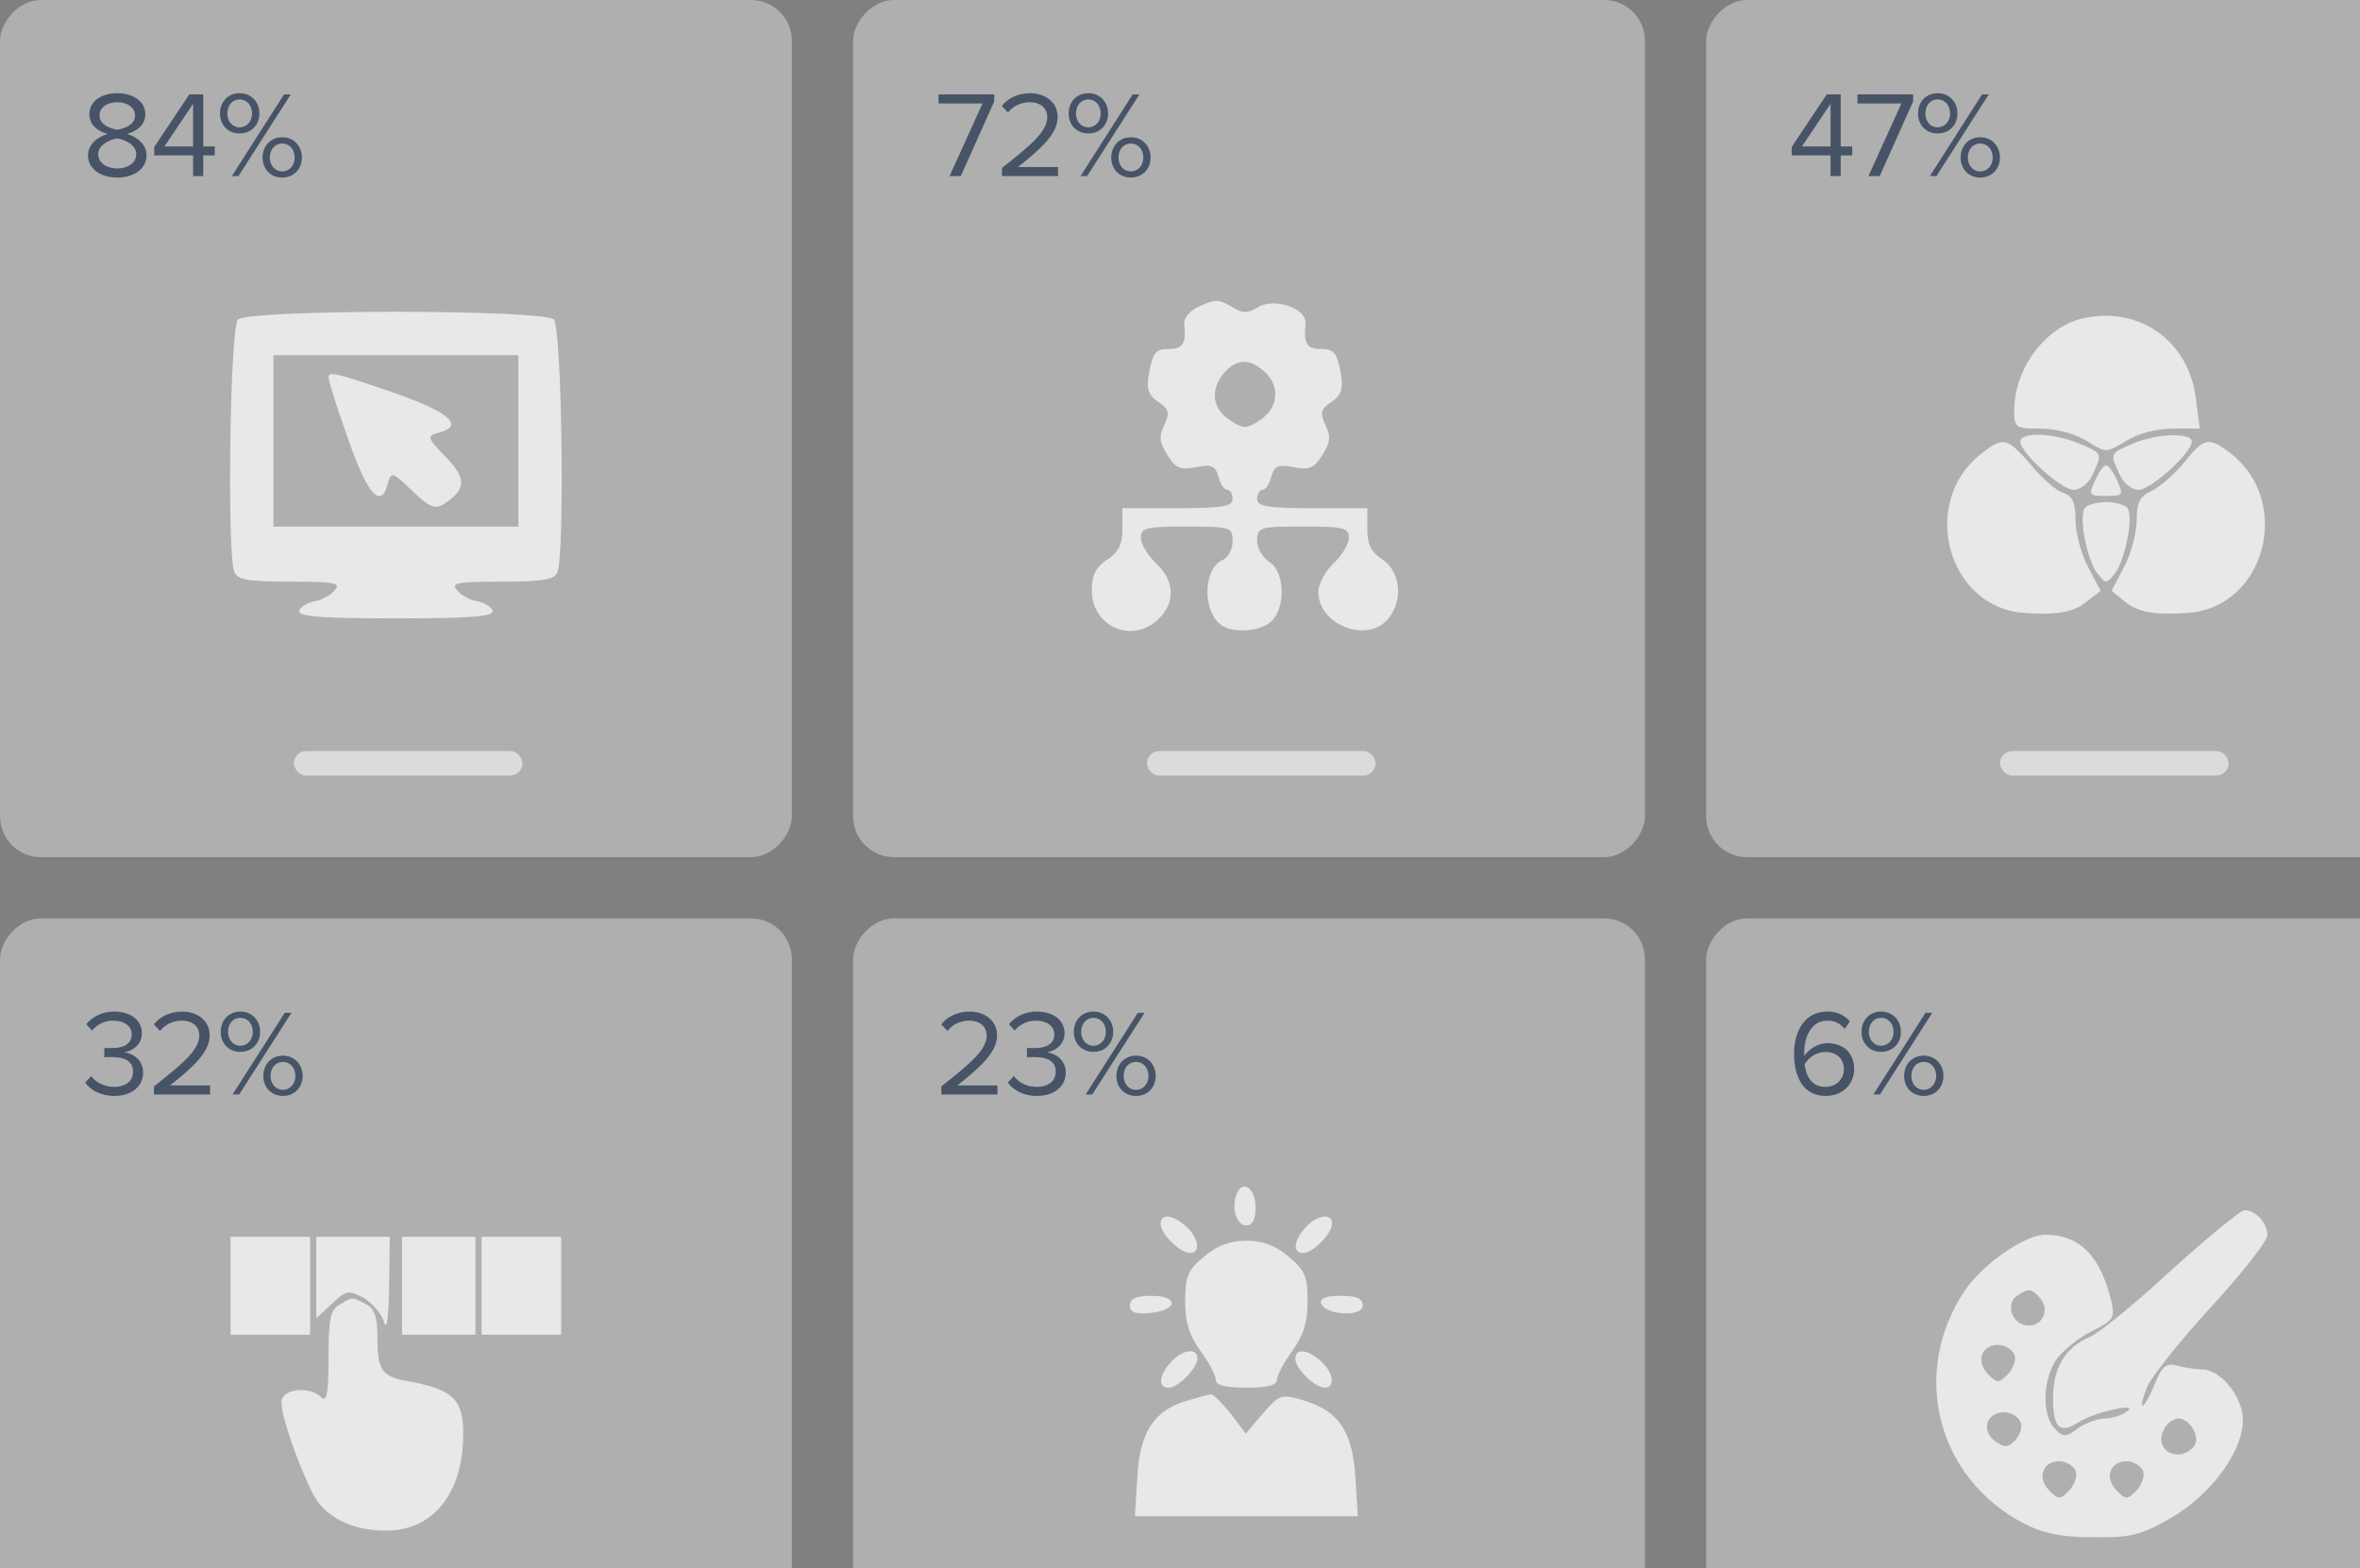 <?xml version="1.0" encoding="UTF-8"?> <svg xmlns="http://www.w3.org/2000/svg" width="161" height="107" viewBox="0 0 161 107" fill="none"><rect x="0" y="0" width="161" height="107" fill="#808080" stroke="none"/><rect opacity="0.4" width="54.02" height="58.475" rx="2.785" transform="matrix(-1 0 0 1 54.02 0)" fill="#F5F5F5"></rect><path d="M16.233 21.803C15.69 22.346 15.481 37.717 15.982 39.011C16.191 39.554 16.943 39.68 19.783 39.68C22.832 39.68 23.291 39.763 22.832 40.264C22.581 40.599 21.955 40.933 21.495 41.016C20.994 41.1 20.535 41.392 20.409 41.643C20.284 42.06 21.788 42.186 27.009 42.186C32.23 42.186 33.733 42.06 33.608 41.643C33.483 41.392 33.023 41.1 32.522 41.016C32.063 40.933 31.436 40.599 31.186 40.264C30.726 39.763 31.186 39.68 34.235 39.68C37.075 39.68 37.827 39.554 38.036 39.011C38.537 37.717 38.328 22.346 37.785 21.803C37.075 21.093 16.943 21.093 16.233 21.803ZM35.362 30.073V35.921H27.009H18.655V30.073V24.226H27.009H35.362V30.073Z" fill="#E8E8E8"></path><path d="M22.414 25.771C22.414 25.98 22.999 27.859 23.751 29.948C25.087 33.79 26.006 34.793 26.466 32.955C26.674 32.161 26.8 32.203 28.136 33.498C29.264 34.584 29.682 34.751 30.225 34.417C31.812 33.414 31.854 32.663 30.434 31.201C29.139 29.864 29.097 29.739 29.891 29.53C31.728 29.071 30.726 28.152 26.925 26.815C22.79 25.395 22.414 25.311 22.414 25.771Z" fill="#E8E8E8"></path><path d="M8.001 12.112C6.899 12.112 6.005 11.553 6.005 10.6C6.005 9.857 6.64 9.347 7.333 9.138C6.69 8.955 6.097 8.537 6.097 7.802C6.097 6.799 7.074 6.357 8.001 6.357C8.92 6.357 9.914 6.799 9.914 7.802C9.914 8.537 9.313 8.955 8.67 9.138C9.363 9.347 9.998 9.857 9.998 10.6C9.998 11.544 9.096 12.112 8.001 12.112ZM8.001 8.854C8.344 8.796 9.213 8.57 9.213 7.894C9.213 7.317 8.67 6.975 8.001 6.975C7.325 6.975 6.79 7.317 6.79 7.894C6.79 8.57 7.667 8.796 8.001 8.854ZM8.001 11.494C8.686 11.494 9.296 11.127 9.296 10.525C9.296 9.798 8.344 9.489 8.001 9.447C7.659 9.489 6.698 9.798 6.698 10.525C6.698 11.127 7.308 11.494 8.001 11.494ZM13.866 12.012H13.173V10.6H10.524V10.024L12.914 6.44H13.866V9.99H14.651V10.6H13.866V12.012ZM13.173 9.99V7.083L11.218 9.99H13.173ZM16.344 9.105C15.55 9.105 15.007 8.52 15.007 7.743C15.007 6.958 15.55 6.357 16.344 6.357C17.146 6.357 17.697 6.958 17.697 7.743C17.697 8.52 17.146 9.105 16.344 9.105ZM16.269 12.012H15.818L19.376 6.44H19.836L16.269 12.012ZM19.251 12.112C18.457 12.112 17.914 11.527 17.914 10.751C17.914 9.965 18.457 9.364 19.251 9.364C20.044 9.364 20.596 9.965 20.596 10.751C20.596 11.527 20.044 12.112 19.251 12.112ZM16.344 8.687C16.845 8.687 17.196 8.27 17.196 7.743C17.196 7.192 16.845 6.783 16.344 6.783C15.851 6.783 15.508 7.192 15.508 7.743C15.508 8.27 15.851 8.687 16.344 8.687ZM19.251 11.694C19.752 11.694 20.103 11.277 20.103 10.751C20.103 10.199 19.752 9.79 19.251 9.79C18.75 9.79 18.407 10.199 18.407 10.751C18.407 11.277 18.75 11.694 19.251 11.694Z" fill="#475467"></path><rect x="20.05" y="51.236" width="15.594" height="1.671" rx="0.835" fill="#DBDBDB"></rect><rect opacity="0.4" width="54.02" height="58.475" rx="2.785" transform="matrix(-1 0 0 1 112.219 0)" fill="#F5F5F5"></rect><path d="M81.668 20.968C81.166 21.218 80.749 21.719 80.79 22.095C80.916 23.474 80.707 23.808 79.704 23.808C78.869 23.808 78.66 24.058 78.41 25.311C78.201 26.523 78.284 26.899 78.994 27.4C79.746 27.901 79.83 28.152 79.412 29.029C79.036 29.823 79.12 30.24 79.663 31.076C80.206 31.953 80.54 32.078 81.626 31.869C82.67 31.66 82.921 31.786 83.129 32.537C83.255 32.997 83.505 33.414 83.714 33.414C83.923 33.414 84.09 33.707 84.09 34.041C84.09 34.542 83.38 34.668 80.331 34.668H76.572V36.088C76.572 37.132 76.321 37.675 75.528 38.176C74.776 38.677 74.483 39.22 74.483 40.264C74.483 42.771 77.282 43.982 79.078 42.186C80.206 41.058 80.122 39.596 78.869 38.427C78.284 37.884 77.825 37.09 77.825 36.672C77.825 36.004 78.201 35.921 80.957 35.921C83.965 35.921 84.09 35.962 84.09 36.923C84.09 37.466 83.798 38.009 83.464 38.176C82.043 38.719 82.002 41.81 83.38 42.687C84.215 43.23 86.095 43.063 86.763 42.353C87.724 41.392 87.64 38.97 86.596 38.343C86.137 38.051 85.761 37.383 85.761 36.881C85.761 35.962 85.928 35.921 88.893 35.921C91.65 35.921 92.026 36.004 92.026 36.672C92.026 37.09 91.567 37.884 90.982 38.427C90.397 38.97 89.938 39.847 89.938 40.39C89.938 42.603 93.195 43.898 94.657 42.269C95.743 41.058 95.576 39.011 94.323 38.176C93.53 37.675 93.279 37.132 93.279 36.088V34.668H89.52C86.471 34.668 85.761 34.542 85.761 34.041C85.761 33.707 85.928 33.414 86.137 33.414C86.346 33.414 86.596 32.997 86.722 32.537C86.93 31.786 87.181 31.66 88.225 31.869C89.311 32.078 89.645 31.953 90.188 31.076C90.731 30.24 90.815 29.823 90.439 29.029C90.021 28.152 90.105 27.901 90.856 27.4C91.567 26.899 91.65 26.523 91.441 25.311C91.191 24.058 90.982 23.808 90.147 23.808C89.144 23.808 88.935 23.474 89.061 22.095C89.186 21.051 86.93 20.258 85.803 20.968C85.093 21.385 84.758 21.385 84.09 20.968C83.129 20.383 82.921 20.383 81.668 20.968ZM86.262 25.353C87.348 26.314 87.223 27.818 85.97 28.653C85.009 29.279 84.842 29.279 83.881 28.653C82.67 27.859 82.545 26.523 83.547 25.395C84.382 24.476 85.26 24.434 86.262 25.353Z" fill="#E8E8E8"></path><path d="M65.548 12.012H64.779L67.026 7.058H64.028V6.44H67.828V6.916L65.548 12.012ZM72.178 12.012H68.352V11.461C70.357 9.882 71.443 8.955 71.443 7.994C71.443 7.284 70.858 6.975 70.281 6.975C69.613 6.975 69.095 7.259 68.769 7.676L68.343 7.234C68.769 6.674 69.496 6.357 70.281 6.357C71.209 6.357 72.153 6.883 72.153 7.994C72.153 9.13 71 10.166 69.446 11.394H72.178V12.012ZM74.24 9.105C73.447 9.105 72.904 8.52 72.904 7.743C72.904 6.958 73.447 6.357 74.24 6.357C75.042 6.357 75.594 6.958 75.594 7.743C75.594 8.52 75.042 9.105 74.24 9.105ZM74.165 12.012H73.714L77.272 6.44H77.732L74.165 12.012ZM77.147 12.112C76.354 12.112 75.811 11.527 75.811 10.751C75.811 9.965 76.354 9.364 77.147 9.364C77.941 9.364 78.492 9.965 78.492 10.751C78.492 11.527 77.941 12.112 77.147 12.112ZM74.24 8.687C74.741 8.687 75.092 8.27 75.092 7.743C75.092 7.192 74.741 6.783 74.24 6.783C73.747 6.783 73.405 7.192 73.405 7.743C73.405 8.27 73.747 8.687 74.24 8.687ZM77.147 11.694C77.648 11.694 77.999 11.277 77.999 10.751C77.999 10.199 77.648 9.79 77.147 9.79C76.646 9.79 76.303 10.199 76.303 10.751C76.303 11.277 76.646 11.694 77.147 11.694Z" fill="#475467"></path><rect x="78.246" y="51.236" width="15.594" height="1.671" rx="0.835" fill="#DBDBDB"></rect><rect opacity="0.4" width="54.02" height="58.475" rx="2.785" transform="matrix(-1 0 0 1 170.415 0)" fill="#F5F5F5"></rect><path d="M142.091 21.719C139.543 22.304 137.413 25.144 137.413 27.985C137.413 29.196 137.497 29.238 139.209 29.238C140.212 29.238 141.548 29.572 142.342 30.073C143.678 30.908 143.678 30.908 145.057 30.073C145.85 29.572 147.145 29.238 148.231 29.238H150.069L149.818 27.316C149.401 23.307 145.976 20.842 142.091 21.719Z" fill="#E8E8E8"></path><path d="M137.831 30.115C137.831 30.909 140.63 33.415 141.465 33.415C141.924 33.415 142.509 32.955 142.76 32.37C143.428 30.909 143.47 30.95 141.799 30.24C140.087 29.53 137.831 29.447 137.831 30.115Z" fill="#E8E8E8"></path><path d="M145.474 30.282C143.929 30.95 143.929 30.909 144.597 32.37C144.848 32.955 145.432 33.415 145.892 33.415C146.727 33.415 149.526 30.909 149.526 30.115C149.526 29.488 147.061 29.572 145.474 30.282Z" fill="#E8E8E8"></path><path d="M135.158 30.95C130.939 34.25 132.819 41.392 138.04 41.81C140.337 41.977 141.506 41.768 142.384 41.016L143.302 40.306L142.425 38.636C141.966 37.758 141.59 36.297 141.59 35.461C141.59 34.25 141.381 33.832 140.755 33.623C140.295 33.498 139.293 32.621 138.541 31.702C136.912 29.823 136.661 29.781 135.158 30.95Z" fill="#E8E8E8"></path><path d="M148.982 31.577C148.314 32.37 147.312 33.248 146.769 33.498C145.975 33.874 145.766 34.292 145.766 35.461C145.766 36.297 145.39 37.758 144.931 38.636L144.054 40.306L144.973 41.058C145.85 41.768 147.019 41.977 149.317 41.81C154.538 41.392 156.417 34.25 152.199 30.95C150.695 29.781 150.361 29.823 148.982 31.577Z" fill="#E8E8E8"></path><path d="M142.927 32.788C142.467 33.791 142.509 33.832 143.679 33.832C144.848 33.832 144.89 33.791 144.43 32.788C144.18 32.203 143.846 31.744 143.679 31.744C143.511 31.744 143.177 32.203 142.927 32.788Z" fill="#E8E8E8"></path><path d="M142.217 34.668C141.799 35.336 142.384 38.218 143.094 39.137C143.679 39.847 143.679 39.847 144.264 39.137C144.974 38.218 145.558 35.336 145.141 34.668C145.015 34.459 144.347 34.25 143.679 34.25C143.011 34.25 142.342 34.459 142.217 34.668Z" fill="#E8E8E8"></path><path d="M125.574 12.012H124.88V10.6H122.232V10.024L124.621 6.44H125.574V9.99H126.359V10.6H125.574V12.012ZM124.88 9.99V7.083L122.926 9.99H124.88ZM128.235 12.012H127.467L129.714 7.058H126.715V6.44H130.516V6.916L128.235 12.012ZM132.184 9.105C131.39 9.105 130.847 8.52 130.847 7.743C130.847 6.958 131.39 6.357 132.184 6.357C132.986 6.357 133.537 6.958 133.537 7.743C133.537 8.52 132.986 9.105 132.184 9.105ZM132.108 12.012H131.657L135.216 6.44H135.675L132.108 12.012ZM135.091 12.112C134.297 12.112 133.754 11.527 133.754 10.751C133.754 9.965 134.297 9.364 135.091 9.364C135.884 9.364 136.436 9.965 136.436 10.751C136.436 11.527 135.884 12.112 135.091 12.112ZM132.184 8.687C132.685 8.687 133.036 8.27 133.036 7.743C133.036 7.192 132.685 6.783 132.184 6.783C131.691 6.783 131.348 7.192 131.348 7.743C131.348 8.27 131.691 8.687 132.184 8.687ZM135.091 11.694C135.592 11.694 135.943 11.277 135.943 10.751C135.943 10.199 135.592 9.79 135.091 9.79C134.589 9.79 134.247 10.199 134.247 10.751C134.247 11.277 134.589 11.694 135.091 11.694Z" fill="#475467"></path><rect x="136.442" y="51.236" width="15.594" height="1.671" rx="0.835" fill="#DBDBDB"></rect><rect opacity="0.4" width="54.02" height="58.475" rx="2.785" transform="matrix(-1 0 0 1 54.02 62.652)" fill="#F5F5F5"></rect><path d="M15.729 87.713V91.055H18.443H21.158V87.713V84.372H18.443H15.729V87.713Z" fill="#E8E8E8"></path><path d="M21.577 87.17V89.927L22.663 88.924C23.624 88.006 23.791 88.006 24.835 88.549C25.42 88.924 26.046 89.635 26.213 90.219C26.381 90.846 26.506 89.885 26.548 87.797L26.589 84.372H24.083H21.577V87.17Z" fill="#E8E8E8"></path><path d="M27.424 87.713V91.055H29.93H32.436V87.713V84.372H29.93H27.424V87.713Z" fill="#E8E8E8"></path><path d="M32.853 87.713V91.055H35.568H38.283V87.713V84.372H35.568H32.853V87.713Z" fill="#E8E8E8"></path><path d="M23.163 89.008C22.537 89.342 22.412 90.01 22.412 92.6C22.412 95.106 22.286 95.691 21.91 95.315C21.2 94.605 19.53 94.689 19.237 95.44C18.987 96.025 20.198 99.617 21.367 101.956C22.203 103.502 23.999 104.42 26.338 104.42C29.554 104.42 31.601 101.873 31.601 97.821C31.601 95.398 30.891 94.772 27.633 94.187C26.087 93.895 25.753 93.435 25.753 91.431C25.753 89.843 25.586 89.3 24.96 88.966C23.999 88.465 24.041 88.465 23.163 89.008Z" fill="#E8E8E8"></path><path d="M7.792 74.764C6.848 74.764 6.155 74.347 5.813 73.846L6.222 73.411C6.548 73.846 7.116 74.146 7.776 74.146C8.586 74.146 9.079 73.745 9.079 73.102C9.079 72.409 8.511 72.116 7.692 72.116C7.458 72.116 7.199 72.116 7.116 72.125V71.49C7.208 71.498 7.467 71.498 7.692 71.498C8.394 71.498 8.987 71.222 8.987 70.579C8.987 69.961 8.419 69.627 7.742 69.627C7.132 69.627 6.681 69.861 6.272 70.304L5.888 69.869C6.289 69.385 6.932 69.009 7.792 69.009C8.862 69.009 9.68 69.552 9.68 70.496C9.68 71.298 9.004 71.699 8.477 71.791C8.987 71.832 9.764 72.267 9.764 73.161C9.764 74.088 9.02 74.764 7.792 74.764ZM14.33 74.664H10.504V74.113C12.509 72.534 13.595 71.607 13.595 70.646C13.595 69.936 13.01 69.627 12.434 69.627C11.766 69.627 11.248 69.911 10.922 70.329L10.496 69.886C10.922 69.326 11.649 69.009 12.434 69.009C13.361 69.009 14.305 69.535 14.305 70.646C14.305 71.782 13.152 72.818 11.599 74.046H14.33V74.664ZM16.393 71.757C15.599 71.757 15.056 71.172 15.056 70.395C15.056 69.61 15.599 69.009 16.393 69.009C17.195 69.009 17.746 69.61 17.746 70.395C17.746 71.172 17.195 71.757 16.393 71.757ZM16.317 74.664H15.866L19.425 69.092H19.884L16.317 74.664ZM19.3 74.764C18.506 74.764 17.963 74.18 17.963 73.403C17.963 72.618 18.506 72.016 19.3 72.016C20.093 72.016 20.645 72.618 20.645 73.403C20.645 74.18 20.093 74.764 19.3 74.764ZM16.393 71.34C16.894 71.34 17.245 70.922 17.245 70.395C17.245 69.844 16.894 69.435 16.393 69.435C15.9 69.435 15.557 69.844 15.557 70.395C15.557 70.922 15.9 71.34 16.393 71.34ZM19.3 74.347C19.801 74.347 20.152 73.929 20.152 73.403C20.152 72.852 19.801 72.442 19.3 72.442C18.799 72.442 18.456 72.852 18.456 73.403C18.456 73.929 18.799 74.347 19.3 74.347Z" fill="#475467"></path><rect opacity="0.4" width="54.02" height="58.475" rx="2.785" transform="matrix(-1 0 0 1 112.219 62.652)" fill="#F5F5F5"></rect><path d="M84.359 81.468C83.983 82.428 84.359 83.598 85.027 83.598C85.445 83.598 85.654 83.18 85.654 82.387C85.654 81.05 84.777 80.424 84.359 81.468Z" fill="#E8E8E8"></path><path d="M79.18 83.514C79.18 84.183 80.516 85.478 81.185 85.478C81.936 85.478 81.769 84.433 80.934 83.682C80.015 82.846 79.18 82.763 79.18 83.514Z" fill="#E8E8E8"></path><path d="M89.079 83.723C88.244 84.642 88.16 85.478 88.912 85.478C89.58 85.478 90.875 84.141 90.875 83.473C90.875 82.721 89.831 82.888 89.079 83.723Z" fill="#E8E8E8"></path><path d="M82.145 85.728C81.018 86.647 80.851 87.106 80.851 88.777C80.851 90.239 81.143 91.116 81.895 92.16C82.48 92.954 82.939 93.831 82.939 94.124C82.939 94.499 83.607 94.667 85.027 94.667C86.448 94.667 87.116 94.499 87.116 94.124C87.116 93.831 87.575 92.954 88.16 92.16C88.912 91.116 89.204 90.239 89.204 88.777C89.204 87.106 89.037 86.647 87.909 85.728C87.032 84.976 86.155 84.642 85.027 84.642C83.9 84.642 83.022 84.976 82.145 85.728Z" fill="#E8E8E8"></path><path d="M77.091 89.07C77.091 89.529 77.425 89.654 78.427 89.571C80.349 89.404 80.474 88.401 78.594 88.401C77.508 88.401 77.091 88.569 77.091 89.07Z" fill="#E8E8E8"></path><path d="M90.124 88.903C90.416 89.738 92.964 89.863 92.964 89.07C92.964 88.568 92.546 88.401 91.46 88.401C90.458 88.401 90.04 88.568 90.124 88.903Z" fill="#E8E8E8"></path><path d="M79.889 92.912C79.054 93.831 78.971 94.667 79.722 94.667C80.391 94.667 81.686 93.33 81.686 92.662C81.686 91.91 80.641 92.077 79.889 92.912Z" fill="#E8E8E8"></path><path d="M88.369 92.704C88.369 93.372 89.706 94.667 90.374 94.667C91.126 94.667 90.959 93.622 90.123 92.871C89.204 92.035 88.369 91.952 88.369 92.704Z" fill="#E8E8E8"></path><path d="M81.018 95.544C78.762 96.17 77.76 97.674 77.593 100.723L77.426 103.438H85.028H92.629L92.462 100.723C92.254 97.59 91.293 96.212 88.829 95.502C87.408 95.084 87.241 95.168 86.155 96.421L84.986 97.799L83.942 96.421C83.357 95.711 82.772 95.084 82.605 95.126C82.438 95.126 81.728 95.335 81.018 95.544Z" fill="#E8E8E8"></path><path d="M68.046 74.664H64.22V74.113C66.225 72.534 67.311 71.607 67.311 70.646C67.311 69.936 66.726 69.627 66.149 69.627C65.481 69.627 64.963 69.911 64.637 70.329L64.211 69.886C64.637 69.326 65.364 69.009 66.149 69.009C67.077 69.009 68.021 69.535 68.021 70.646C68.021 71.782 66.868 72.818 65.314 74.046H68.046V74.664ZM70.735 74.764C69.791 74.764 69.097 74.347 68.755 73.846L69.164 73.411C69.49 73.846 70.058 74.146 70.718 74.146C71.528 74.146 72.021 73.745 72.021 73.102C72.021 72.409 71.453 72.116 70.634 72.116C70.4 72.116 70.141 72.116 70.058 72.125V71.49C70.15 71.498 70.409 71.498 70.634 71.498C71.336 71.498 71.929 71.222 71.929 70.579C71.929 69.961 71.361 69.627 70.684 69.627C70.075 69.627 69.624 69.861 69.214 70.304L68.83 69.869C69.231 69.385 69.874 69.009 70.735 69.009C71.804 69.009 72.623 69.552 72.623 70.496C72.623 71.298 71.946 71.699 71.42 71.791C71.929 71.832 72.706 72.267 72.706 73.161C72.706 74.088 71.963 74.764 70.735 74.764ZM74.591 71.757C73.797 71.757 73.254 71.172 73.254 70.395C73.254 69.61 73.797 69.009 74.591 69.009C75.393 69.009 75.944 69.61 75.944 70.395C75.944 71.172 75.393 71.757 74.591 71.757ZM74.516 74.664H74.065L77.623 69.092H78.083L74.516 74.664ZM77.498 74.764C76.704 74.764 76.161 74.18 76.161 73.403C76.161 72.618 76.704 72.016 77.498 72.016C78.292 72.016 78.843 72.618 78.843 73.403C78.843 74.18 78.292 74.764 77.498 74.764ZM74.591 71.34C75.092 71.34 75.443 70.922 75.443 70.395C75.443 69.844 75.092 69.435 74.591 69.435C74.098 69.435 73.756 69.844 73.756 70.395C73.756 70.922 74.098 71.34 74.591 71.34ZM77.498 74.347C77.999 74.347 78.35 73.929 78.35 73.403C78.35 72.852 77.999 72.442 77.498 72.442C76.997 72.442 76.654 72.852 76.654 73.403C76.654 73.929 76.997 74.347 77.498 74.347Z" fill="#475467"></path><rect opacity="0.4" width="54.02" height="58.475" rx="2.785" transform="matrix(-1 0 0 1 170.415 62.652)" fill="#F5F5F5"></rect><path d="M148.165 86.613C145.743 88.869 143.237 90.915 142.568 91.208C140.898 91.918 140.062 93.296 140.062 95.385C140.062 97.431 140.522 97.849 141.817 97.013C142.944 96.303 146.077 95.635 145.074 96.303C144.74 96.554 144.072 96.763 143.613 96.763C143.153 96.763 142.318 97.055 141.775 97.431C140.939 98.058 140.731 98.058 140.188 97.473C139.269 96.554 139.352 94.048 140.313 92.711C140.814 92.043 141.9 91.208 142.735 90.79C144.114 90.122 144.281 89.913 144.072 88.91C143.32 85.694 141.9 84.232 139.519 84.232C138.141 84.232 135.259 86.237 134.048 88.033C130.289 93.63 132.126 100.856 138.099 103.947C139.394 104.615 140.647 104.866 142.777 104.866C145.283 104.908 146.035 104.741 147.998 103.613C150.755 102.067 153.01 99.06 153.01 96.888C153.01 95.301 151.507 93.421 150.212 93.421C149.794 93.421 149.042 93.296 148.541 93.171C147.789 92.962 147.497 93.171 146.996 94.424C146.244 96.22 145.785 96.429 146.453 94.674C146.703 94.006 148.667 91.542 150.797 89.203C152.927 86.906 154.681 84.65 154.681 84.274C154.681 83.439 153.888 82.562 153.136 82.562C152.843 82.562 150.63 84.4 148.165 86.613ZM139.185 88.576C139.895 89.412 139.269 90.581 138.225 90.414C137.222 90.289 136.804 88.869 137.64 88.368C138.392 87.866 138.642 87.908 139.185 88.576ZM137.431 92.419C137.556 92.753 137.347 93.38 136.971 93.756C136.345 94.382 136.261 94.382 135.635 93.756C134.758 92.878 135.175 91.751 136.303 91.751C136.763 91.751 137.264 92.043 137.431 92.419ZM137.849 97.013C137.974 97.348 137.807 97.932 137.473 98.266C136.971 98.768 136.763 98.768 136.094 98.308C135.134 97.598 135.51 96.345 136.721 96.345C137.18 96.345 137.682 96.638 137.849 97.013ZM149.627 97.515C149.92 98.058 149.878 98.475 149.585 98.768C148.499 99.854 146.912 98.851 147.622 97.515C147.831 97.097 148.291 96.763 148.625 96.763C148.959 96.763 149.418 97.097 149.627 97.515ZM141.608 100.355C141.733 100.689 141.524 101.316 141.148 101.692C140.522 102.318 140.438 102.318 139.812 101.692C138.935 100.814 139.352 99.687 140.48 99.687C140.939 99.687 141.441 99.979 141.608 100.355ZM146.202 100.355C146.328 100.689 146.119 101.316 145.743 101.692C145.116 102.318 145.033 102.318 144.406 101.692C143.529 100.814 143.947 99.687 145.074 99.687C145.534 99.687 146.035 99.979 146.202 100.355Z" fill="#E8E8E8"></path><path d="M124.538 74.764C122.984 74.764 122.391 73.403 122.391 71.891C122.391 70.379 123.093 69.009 124.655 69.009C125.373 69.009 125.858 69.284 126.2 69.677L125.849 70.195C125.565 69.861 125.239 69.627 124.655 69.627C123.577 69.627 123.084 70.721 123.084 71.816C123.084 71.891 123.084 71.958 123.093 72.033C123.335 71.649 123.953 71.164 124.671 71.164C125.674 71.164 126.493 71.757 126.493 72.943C126.493 73.912 125.757 74.764 124.538 74.764ZM124.513 74.146C125.373 74.146 125.791 73.503 125.791 72.969C125.791 72.15 125.223 71.766 124.504 71.766C123.953 71.766 123.418 72.108 123.109 72.601C123.176 73.294 123.544 74.146 124.513 74.146ZM128.329 71.757C127.535 71.757 126.992 71.172 126.992 70.395C126.992 69.61 127.535 69.009 128.329 69.009C129.131 69.009 129.682 69.61 129.682 70.395C129.682 71.172 129.131 71.757 128.329 71.757ZM128.254 74.664H127.803L131.361 69.092H131.821L128.254 74.664ZM131.236 74.764C130.442 74.764 129.899 74.18 129.899 73.403C129.899 72.618 130.442 72.016 131.236 72.016C132.029 72.016 132.581 72.618 132.581 73.403C132.581 74.18 132.029 74.764 131.236 74.764ZM128.329 71.34C128.83 71.34 129.181 70.922 129.181 70.395C129.181 69.844 128.83 69.435 128.329 69.435C127.836 69.435 127.493 69.844 127.493 70.395C127.493 70.922 127.836 71.34 128.329 71.34ZM131.236 74.347C131.737 74.347 132.088 73.929 132.088 73.403C132.088 72.852 131.737 72.442 131.236 72.442C130.735 72.442 130.392 72.852 130.392 73.403C130.392 73.929 130.735 74.347 131.236 74.347Z" fill="#475467"></path></svg> 